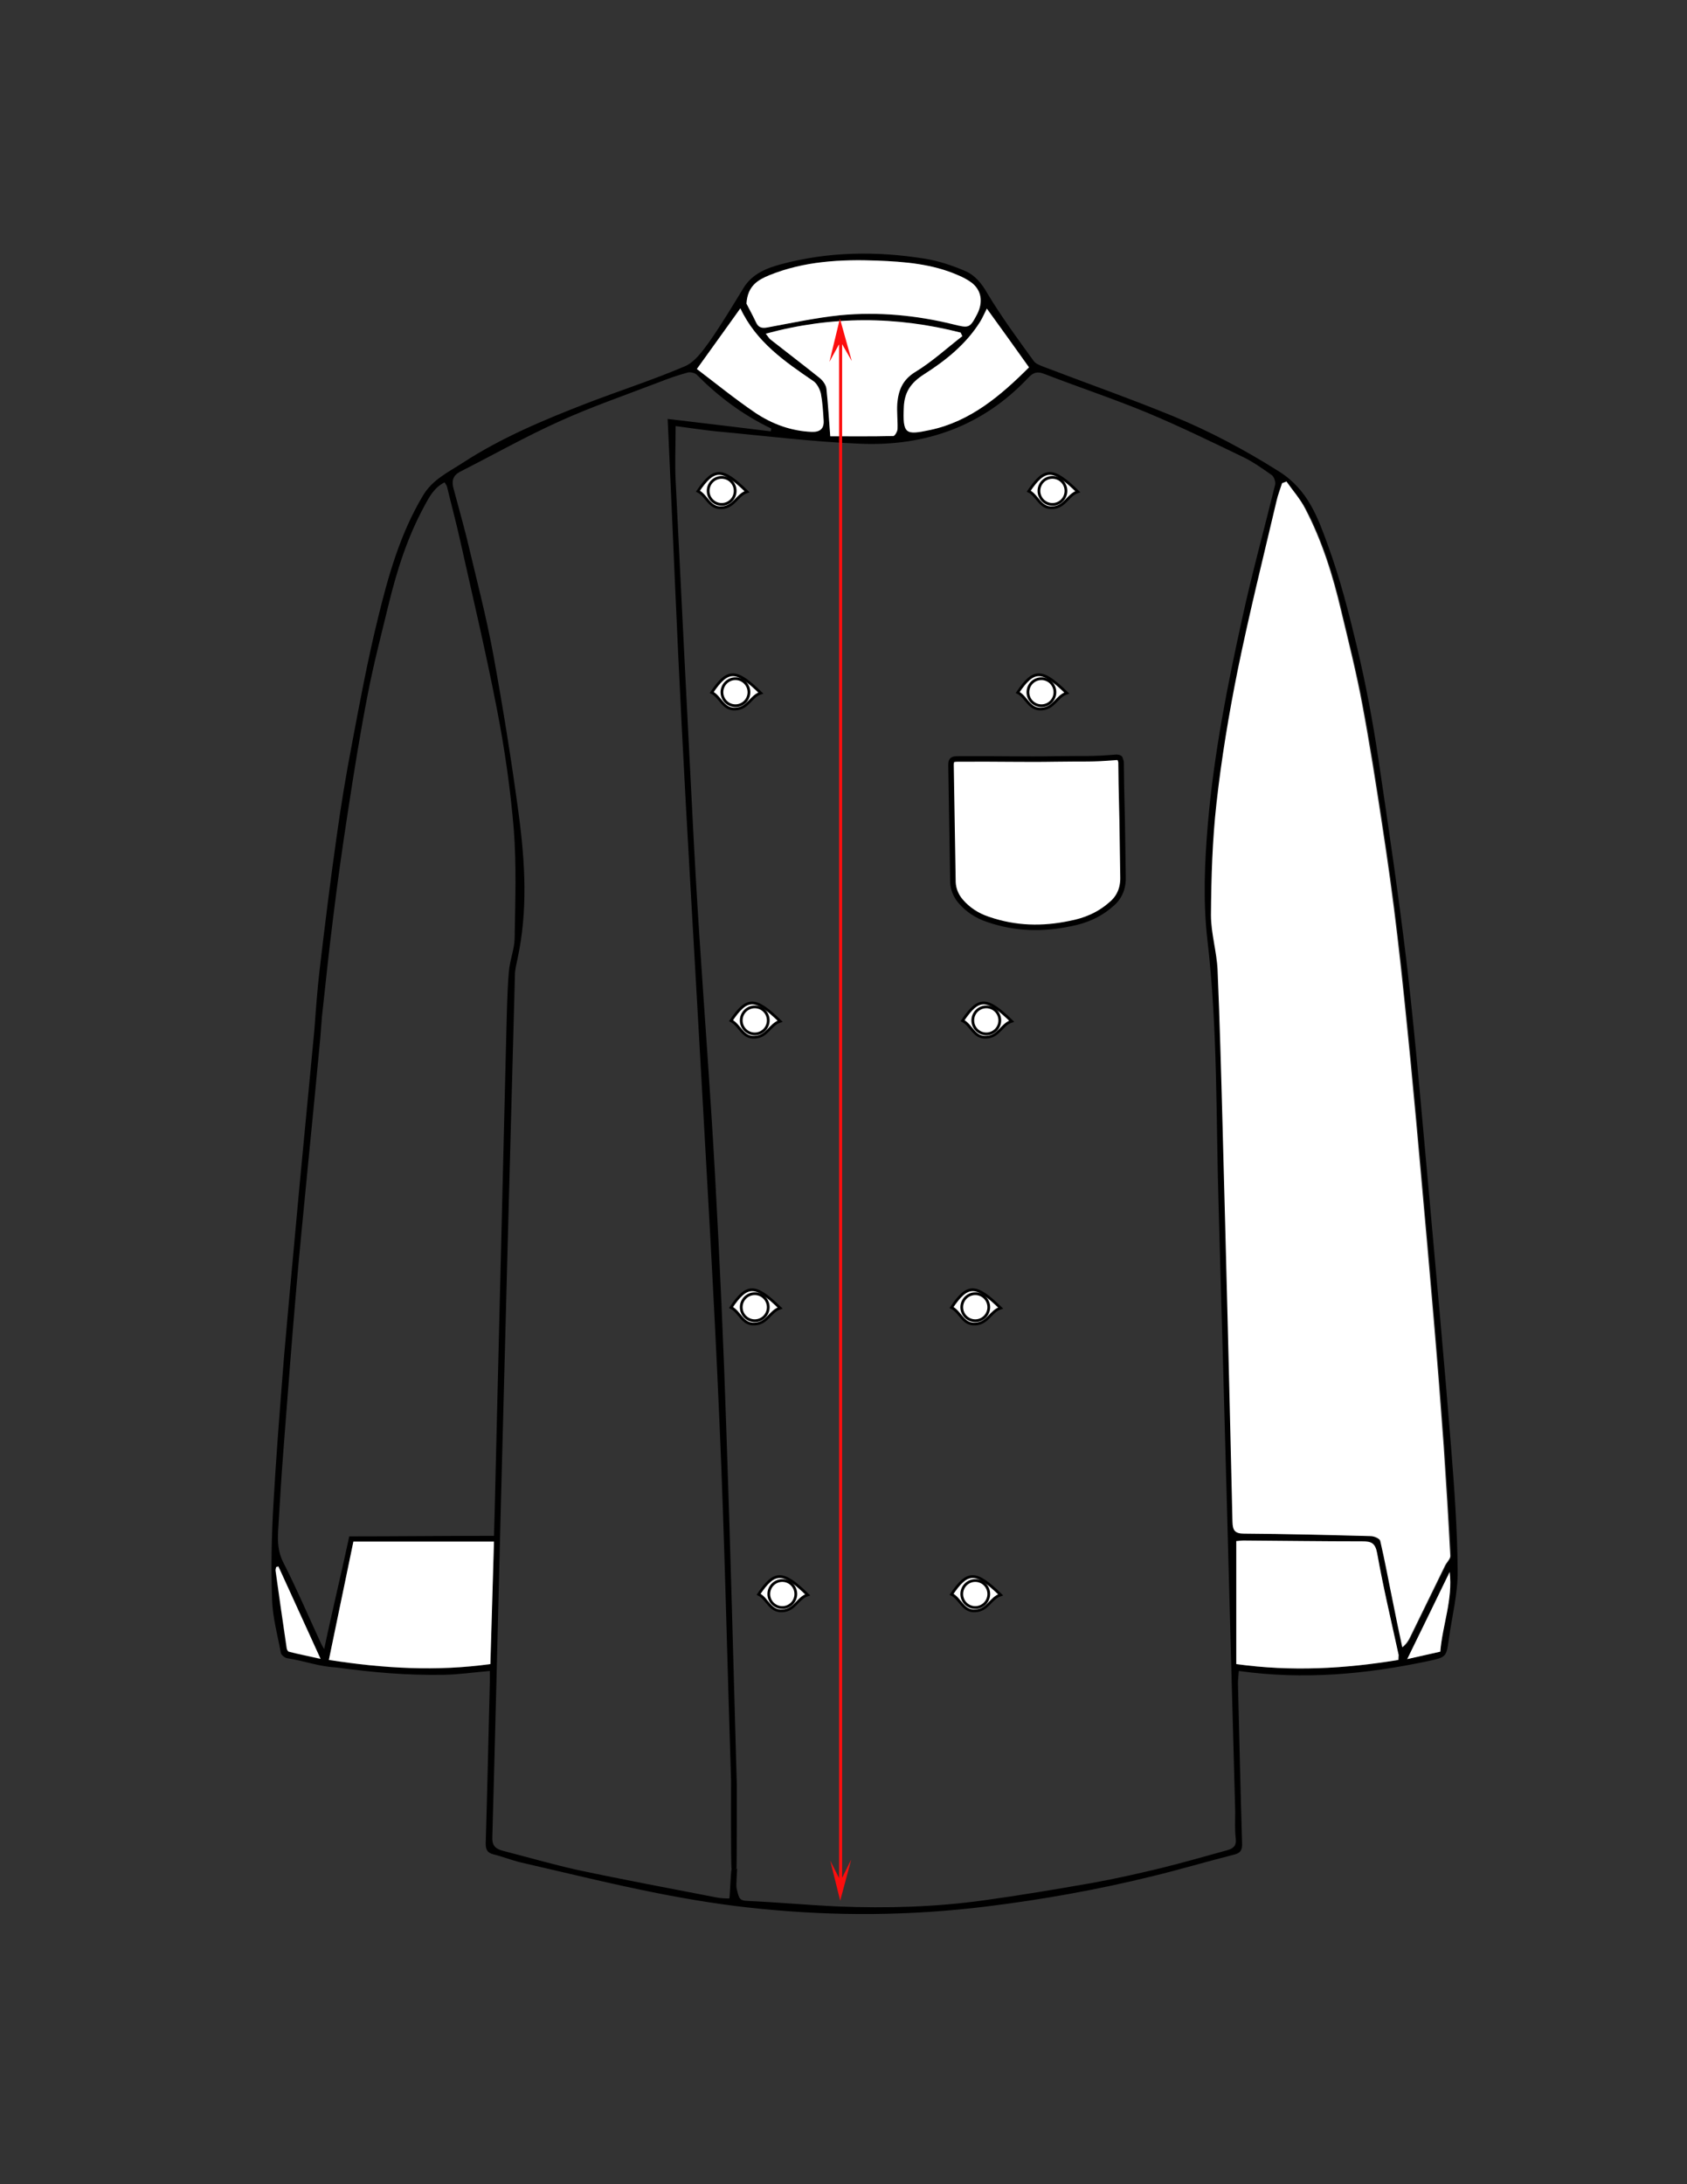 <?xml version="1.0" encoding="utf-8"?>
<!-- Generator: Adobe Illustrator 22.0.0, SVG Export Plug-In . SVG Version: 6.00 Build 0)  -->
<svg version="1.1" id="Layer_1" xmlns="http://www.w3.org/2000/svg" xmlns:xlink="http://www.w3.org/1999/xlink" x="0px" y="0px"
	 width="612px" height="792px" viewBox="0 0 612 792" style="enable-background:new 0 0 612 792;" xml:space="preserve">
<rect x="0" y="0" width="612" height="792" fill="#333333" stroke="none"/>
<style type="text/css">
	.st0{fill:#FFFFFF;stroke:#000000;stroke-miterlimit:10;}
	.st1{fill:#FFFFFF;stroke:#000000;stroke-width:2;stroke-miterlimit:10;}
	.st2{fill:#FFFFFF;}
	.st3{fill:#FC0E0E;}
</style>
<g>
	<path class="st0" d="M253.2,178.1c5.8-8.6,8.8-8.6,17.8,0.2c-3.7,1.2-4.6,5.6-9.2,5.8C257.3,184.4,256.4,179.7,253.2,178.1z"/>
	<ellipse class="st0" cx="261.8" cy="178" rx="4.9" ry="4.9"/>
</g>
<g>
	<path class="st0" d="M373.2,178.1c5.8-8.6,8.8-8.6,17.8,0.2c-3.7,1.2-4.6,5.6-9.2,5.8C377.3,184.4,376.4,179.7,373.2,178.1z"/>
	<ellipse class="st0" cx="381.8" cy="178" rx="4.9" ry="4.9"/>
</g>
<g>
	<path class="st0" d="M258.2,251.1c5.8-8.6,8.8-8.6,17.8,0.2c-3.7,1.2-4.6,5.6-9.2,5.8C262.3,257.4,261.4,252.7,258.2,251.1z"/>
	<ellipse class="st0" cx="266.8" cy="251" rx="4.9" ry="4.9"/>
</g>
<g>
	<path class="st0" d="M369.2,251.1c5.8-8.6,8.8-8.6,17.8,0.2c-3.7,1.2-4.6,5.6-9.2,5.8C373.3,257.4,372.4,252.7,369.2,251.1z"/>
	<ellipse class="st0" cx="377.8" cy="251" rx="4.9" ry="4.9"/>
</g>
<g>
	<path class="st0" d="M349.2,370.1c5.8-8.6,8.8-8.6,17.8,0.2c-3.7,1.2-4.6,5.6-9.2,5.8C353.3,376.4,352.4,371.7,349.2,370.1z"/>
	<ellipse class="st0" cx="357.8" cy="370" rx="4.9" ry="4.9"/>
</g>
<g>
	<path class="st0" d="M265.2,370.1c5.8-8.6,8.8-8.6,17.8,0.2c-3.7,1.2-4.6,5.6-9.2,5.8C269.3,376.4,268.4,371.7,265.2,370.1z"/>
	<ellipse class="st0" cx="273.8" cy="370" rx="4.9" ry="4.9"/>
</g>
<g>
	<path class="st0" d="M265.2,474.1c5.8-8.6,8.8-8.6,17.8,0.2c-3.7,1.2-4.6,5.6-9.2,5.8C269.3,480.4,268.4,475.7,265.2,474.1z"/>
	<ellipse class="st0" cx="273.8" cy="474" rx="4.9" ry="4.9"/>
</g>
<g>
	<path class="st0" d="M345.2,474.1c5.8-8.6,8.8-8.6,17.8,0.2c-3.7,1.2-4.6,5.6-9.2,5.8C349.3,480.4,348.4,475.7,345.2,474.1z"/>
	<ellipse class="st0" cx="353.8" cy="474" rx="4.9" ry="4.9"/>
</g>
<g>
	<path class="st0" d="M345.2,578.1c5.8-8.6,8.8-8.6,17.8,0.2c-3.7,1.2-4.6,5.6-9.2,5.8C349.3,584.4,348.4,579.7,345.2,578.1z"/>
	<ellipse class="st0" cx="353.8" cy="578" rx="4.9" ry="4.9"/>
</g>
<g>
	<path class="st0" d="M275.2,578.1c5.8-8.6,8.8-8.6,17.8,0.2c-3.7,1.2-4.6,5.6-9.2,5.8C279.3,584.4,278.4,579.7,275.2,578.1z"/>
	<ellipse class="st0" cx="283.8" cy="578" rx="4.9" ry="4.9"/>
</g>
<g>
	<path class="st1" d="M407.1,297.8c0.1,6.7,0.2,13.6,0.3,20.3c0.1,4.1-1.4,7.5-4.4,9.9c-4.3,3.8-9.4,5.9-14.8,6.9
		c-10,2.1-19.8,1.9-29.7-1.5c-4-1.3-7.5-3.6-10.1-6.7c-1.6-1.9-2.6-4.3-2.7-6.8c-0.2-14.2-0.5-28.3-0.7-42.5c0-2,0.6-2.2,2.7-2.2
		c15.1-0.1,23.8,0.2,35.2,0c12-0.2,12,0.2,22.2-0.6c0.4,0,1.2,0.2,1.2,0.4c0.4,1.4,0.4,1,0.4,1.8c0,2.8,0.1,4.7,0.1,7.7
		C406.9,288.3,407,293.1,407.1,297.8z"/>
</g>
<g>
	<path d="M114.1,372.8c0.5-6.9,1-13.8,1.8-20.7c1.9-16.2,3.9-32.4,6.2-48.6c1.6-11.5,3.5-23,5.7-34.4c2.8-14.9,5.6-29.8,9.2-44.5
		c3.8-15.6,8.1-31,16.5-45c3.5-5.8,9.2-8.4,14.4-11.8c14-9.1,29.3-15.5,44.8-21.5c11.9-4.6,24.1-8.5,35.8-13.5
		c3.5-1.5,6.3-5.4,8.7-8.7c4.5-6.4,8.5-13.1,12.6-19.8c3.2-5.1,8.4-7.1,13.6-8.5c17.2-4.6,34.6-4.8,52.1-2c4.9,0.8,9.8,2.4,14.5,4.4
		c3.6,1.5,6.1,4.5,8.2,8.2c5.1,8.5,11,16.5,16.8,24.5c0.7,1,2.3,1.6,3.6,2.1c15.7,6,31.6,11.6,47.2,18c13.3,5.5,25.9,12.2,38.1,19.9
		c10.6,6.6,14.2,16.8,17.9,27c4.4,12.1,7.6,24.6,10.6,37.2c3.1,13.1,5.6,26.4,7.6,39.8c3.8,25.6,7.6,51.2,10.6,76.8
		c3.1,27.3,5.4,54.8,7.9,82.2c2.7,30.2,5.5,60.5,7.9,90.7c1.2,15,2.3,30.1,2.4,45.1c0.1,8.2-2.1,16.5-3.2,24.7
		c-0.9,6.5-1,6.5-7.4,7.9c-22.6,4.8-45.3,6.9-68.8,3.6c-0.1,1.7-0.3,3.1-0.3,4.5c0.5,19.3,0.9,38.6,1.5,57.9
		c0.1,2.3-0.4,3.6-2.9,4.2c-9.9,2.5-19.6,5.4-29.5,7.8c-19.9,4.9-40,8.5-60.3,11c-27.5,3.4-54.9,3.6-82.4,0.8
		c-12.4-1.2-24.7-3.2-36.9-5.6c-16.7-3.3-33.2-7.4-49.8-11.2c-3.3-0.8-6.5-2.1-9.8-2.9c-2.3-0.6-2.8-1.8-2.8-4
		c0.6-19.5,1-39.1,1.5-58.6c0-1.1,0-2.3,0-3.9c-5.9,0.5-11.3,1.3-16.7,1.4c-13.8,0.2-25-0.8-39.3-2.7c-6-0.3-11.5-2.4-17.4-3.3
		c-0.9-0.1-2.2-1.1-2.4-1.9c-1.2-6.5-3-12.9-3.2-19.4c-0.4-11.6-0.2-23.2,0.5-34.8c1-17.6,2.4-35.2,3.8-52.8
		c1.8-21,3.8-41.9,5.7-62.9c0.7-7.8,4.5-46.7,5.2-54.5 M116.2,376.3c-1.8,19.9-6.9,69.8-8.6,89.7c-1.7,19.6-3.2,39.2-4.7,58.8
		c-0.8,10.1-1.4,20.2-2,30.3c-0.2,3.9-0.1,7.6,1.9,11.5c4.9,9.6,9.1,19.5,13.6,29.2c0.2,0.4,0.4,0.8,1.2,2.2
		c3-14.3,6.1-26.8,9.1-40.9c17.5,0,34.9-0.2,52.5-0.2c0.4-12.3,0.6-24.3,0.9-35.7c1.2-49.2,2.4-98.4,3.6-147.6
		c0.2-7.1,0.3-14.1,0.9-21.2c0.3-4.1,2-8.1,2.1-12.1c0.2-13.1,0.7-26.4-0.3-39.4c-1.2-14.6-3.3-29.2-6.1-43.6
		c-4-20.7-8.9-41.3-13.5-61.9c-1.4-6.3-3.1-12.5-4.6-18.8c-0.1-0.5-0.5-1-0.9-1.7c-3.8,1.9-5.6,5.3-7.4,8.7
		c-6.1,11.2-9.9,23.2-12.9,35.5c-2.6,10.7-5.4,21.4-7.5,32.2c-2.8,14.3-5.1,28.7-7.3,43.1c-2,12.9-3.8,25.8-5.4,38.8
		c-1.5,11.8-2.7,23.6-4,35.4 M265.4,677.7c0.7,0,1.4,0,2-0.1c0,1-0.4,6-0.2,7c0.9,3.8,0.9,4.6,4.3,4.7c10.9,0.5,21.8,1.5,32.7,2
		c17.5,0.7,35.1,0.2,52.5-2.2c13.1-1.8,26.2-4,39.3-6.3c8.4-1.5,16.8-3.4,25.1-5.4c8.1-2,16.1-4.3,24.1-6.5c2.1-0.6,3.4-1.5,3.1-4.2
		c-0.4-3.3-0.2-6.6-0.2-9.9c-2-72.8-3.9-145.7-6-218.5c-1-32.5-0.3-65.1-4.1-97.6c-1.6-13.9-1-28.2,0.2-42.2
		c2.2-25.3,7.1-50.2,12.6-75c3.5-16,7.9-31.9,11.8-47.8c0.2-1-0.4-2.8-1.2-3.4c-3.4-2.4-6.9-4.9-10.7-6.7
		c-11.4-5.5-22.7-11-34.4-15.9c-12.3-5.1-25-9.3-37.4-14.1c-2.5-1-4-0.6-5.8,1.3c-16.5,17.6-37.4,25-61,24
		c-17.5-0.7-34.9-2.9-52.4-4.5c-4.9-0.5-9.9-1.3-14.6-1.9c0,7.1-0.3,13.4,0,19.7c2,41.1,4.1,82.3,6.2,123.4
		c0.7,13.9,1.5,27.7,2.4,41.6c1.9,29,4.1,58,5.7,87c1.7,30.8,3.1,61.6,4.1,92.4c1.5,42.9,2.6,85.9,3.8,128.8c0,1.1,0,29-0.1,30.1
		C267,677.7,265.8,677.7,265.4,677.7c-0.3-1.8-0.2-30.4-0.2-32.2c-1.4-43.3-2.3-86.6-4.2-129.9c-2-46.6-4.8-93.1-7.4-139.6
		c-2.1-37.6-4.4-75.2-6.3-112.8c-1.8-35-3.2-70.1-4.8-105.1c-0.1-2-0.2-3.9-0.3-6.2c12.7,1.5,25.1,3,37.4,4.5c0.1-0.3,0.1-0.7,0.2-1
		c-10.2-4.9-19.1-11.5-27-19.5c-0.7-0.7-2.4-1.1-3.4-0.8c-3.6,1-7.1,2.2-10.6,3.6c-12,4.6-24.2,8.8-35.9,14.1
		c-12.2,5.5-23.9,12.1-35.9,18.2c-2.9,1.5-3.2,3.6-2.4,6.4c1.6,6,3.3,12,4.8,18c3.3,14,7,28,9.6,42.2c3.5,19.2,6.6,38.4,9.2,57.8
		c2.3,17.3,3.3,34.7-0.4,52c-0.4,2.1-1,4.1-1,6.2c-1.8,65.4-3.5,130.8-5.2,196.2c-1,38.8-1.9,77.7-3,116.5c-0.1,3.2,1.4,4.1,3.8,4.8
		c9,2.3,17.9,4.9,26.9,6.9c16.8,3.6,33.6,6.7,50.5,10c1.5,0.3,3.3,0.4,4.8,0.4C264.9,686,265,679.9,265.4,677.7z M466.7,174.6
		c-0.4,0.2-0.9,0.4-1.3,0.6c-0.7,2.1-1.5,4.2-2,6.4c-4.8,20.5-9.9,40.8-14.1,61.4c-3.2,16-5.9,32.1-7.7,48.3
		c-1.5,13.4-1.9,27-2,40.5c-0.1,6.6,2,13.2,2.4,19.9c0.9,18.7,1.4,37.4,1.8,56.1c1.2,48,2.4,96,3.6,144c0.1,3.1,0.8,4.3,4.2,4.3
		c15.3,0.1,30.6,0.5,45.9,0.9c1.2,0,3.3,0.9,3.5,1.7c1.7,7.2,3.1,14.5,4.5,21.7c1.2,5.6,2.3,11.3,3.5,16.9c1.5-1.2,2.2-2.3,2.8-3.6
		c4.3-8.7,8.5-17.5,12.8-26.2c0.6-1.2,1.8-2.3,1.8-3.4c-0.7-13.3-1.4-26.5-2.4-39.8c-1.1-15.3-2.3-30.5-3.6-45.7
		c-1.5-17.8-3.1-35.6-4.7-53.4c-1.2-13.4-2.4-26.7-3.7-40.1c-1.5-15.2-3-30.4-4.8-45.6c-1.6-13.7-3.5-27.3-5.6-40.9
		c-2.2-14.5-4.4-29-7.2-43.5c-2.1-11.3-5-22.5-7.6-33.6c-3-12.8-6.9-25.3-13-37C471.7,180.9,469,177.8,466.7,174.6z M179.2,559
		c-17.2,0-34,0-51,0c-3,14.4-5.9,28.5-8.9,42.9c19.9,3.1,39.1,4.3,58.6,1.5C178.3,588.7,178.7,573.9,179.2,559z M507.3,601.9
		c0-0.8,0.1-1.3,0-1.8c-2.6-12.3-5.6-24.5-7.8-36.9c-0.7-3.8-2.2-4.3-5.4-4.3c-14.4,0-28.7-0.2-43.1-0.3c-1,0-2,0.1-2.6,0.2
		c0,15.1,0,29.9,0,44.6C468.6,606.2,488,605,507.3,601.9z M349.1,121.9c-0.2-0.4-0.4-0.9-0.6-1.3c-23.4-5.9-46.8-6.1-70.7,0.4
		c0.8,1.1,1.2,1.7,1.7,2.1c6,4.7,12,9.2,17.9,14c1.1,0.9,2.2,2.5,2.4,3.8c0.7,5.6,1,11.3,1.4,17.3c7.2,0,15,0.1,22.9-0.1
		c0.5,0,1.5-1.7,1.5-2.6c0.1-3-0.3-6.1-0.1-9.1c0.4-4.7,1.8-8.7,6.5-11.5C338.1,131.2,343.5,126.3,349.1,121.9z M270.8,110.1
		c0.8,1.6,2.2,4.2,3.3,6.8c0.9,2.1,2.3,2.2,4.3,1.8c8.8-1.6,17.5-3.5,26.3-4.4c13.8-1.3,27.5,0,40.9,3.3c5.6,1.4,6,1.5,8.7-3.7
		c2.2-4.3,1.6-8.6-2-11.4c-1.5-1.1-3.2-2-4.9-2.7c-9.3-4.1-19.3-4.9-29.3-5.3c-13.3-0.5-26.6,0.2-39.2,5.3
		C275,101.4,271.2,103.6,270.8,110.1z M252.8,133.8c7.1,5.4,13.8,10.9,21,15.8c6.1,4.1,13.1,6.7,20.6,7c3,0.1,4.5-1.1,4.3-4.1
		c-0.2-3.3-0.3-6.6-1-9.8c-0.3-1.6-1.3-3.6-2.7-4.5c-10.5-7.1-20.8-14.3-26.5-26.4C263.5,119.1,258.5,126,252.8,133.8z M358,111.9
		c-1,2-1.6,3.4-2.4,4.7c-5.1,8.2-12.5,14.2-20.5,19.2c-4.5,2.8-6.9,6.2-7.2,11.5c-0.5,10.3,0.5,10.5,9.6,8.6
		c14.5-3.1,25.5-12.4,35.8-22.7C368.2,126,363.2,119.1,358,111.9z M101,568c-0.3,0.1-0.6,0.2-0.9,0.3c-0.1,0.5-0.2,0.9-0.2,1.4
		c1.3,9.3,2.6,18.6,4,27.9c0.1,0.5,0.5,1.3,0.8,1.4c3.5,0.9,7.1,1.6,11.5,2.6C111,589.7,106,578.8,101,568z M522.5,598.9
		c0.8-9.7,4.6-18.9,3.4-28.9c-5,10.3-10,20.5-15.4,31.6C515,600.5,518.5,599.8,522.5,598.9z"/>
	<path class="st2" d="M466.7,174.6c2.3,3.3,5,6.3,6.8,9.9c6.1,11.7,10,24.2,13,37c2.7,11.2,5.5,22.4,7.6,33.6
		c2.7,14.4,5,28.9,7.2,43.5c2.1,13.6,4,27.2,5.6,40.9c1.8,15.2,3.3,30.4,4.8,45.6c1.3,13.3,2.5,26.7,3.7,40.1
		c1.6,17.8,3.2,35.6,4.7,53.4c1.3,15.2,2.5,30.5,3.6,45.7c0.9,13.3,1.7,26.5,2.4,39.8c0.1,1.1-1.2,2.3-1.8,3.4
		c-4.3,8.7-8.5,17.5-12.8,26.2c-0.6,1.2-1.3,2.4-2.8,3.6c-1.2-5.6-2.4-11.3-3.5-16.9c-1.5-7.2-2.8-14.5-4.5-21.7
		c-0.2-0.8-2.2-1.7-3.5-1.7c-15.3-0.4-30.6-0.8-45.9-0.9c-3.4,0-4.1-1.2-4.2-4.3c-1.1-48-2.3-96-3.6-144c-0.5-18.7-1-37.4-1.8-56.1
		c-0.3-6.6-2.4-13.3-2.4-19.9c0.1-13.5,0.5-27.1,2-40.5c1.8-16.2,4.5-32.4,7.7-48.3c4.2-20.6,9.3-41,14.1-61.4
		c0.5-2.2,1.3-4.2,2-6.4C465.8,174.9,466.3,174.8,466.7,174.6z"/>
	<path class="st2" d="M179.2,559c-0.4,14.9-0.9,29.7-1.3,44.4c-19.5,2.7-38.7,1.6-58.6-1.5c3-14.4,5.9-28.5,8.9-42.9
		C145.2,559,162,559,179.2,559z"/>
	<path class="st2" d="M507.3,601.9c-19.4,3.2-38.7,4.3-58.8,1.5c0-14.7,0-29.5,0-44.6c0.6,0,1.6-0.2,2.6-0.2
		c14.4,0.1,28.7,0.3,43.1,0.3c3.2,0,4.7,0.5,5.4,4.3c2.2,12.3,5.1,24.6,7.8,36.9C507.4,600.6,507.3,601,507.3,601.9z"/>
	<path class="st2" d="M349.1,121.9c-5.7,4.4-11,9.3-17.1,13c-4.7,2.9-6.1,6.8-6.5,11.5c-0.2,3,0.2,6.1,0.1,9.1c0,0.9-1,2.6-1.5,2.6
		c-7.8,0.2-15.7,0.1-22.9,0.1c-0.5-6.1-0.8-11.7-1.4-17.3c-0.2-1.4-1.3-2.9-2.4-3.8c-5.9-4.7-11.9-9.3-17.9-14
		c-0.5-0.4-0.8-1-1.7-2.1c23.9-6.5,47.3-6.4,70.7-0.4C348.7,121,348.9,121.5,349.1,121.9z"/>
	<path class="st2" d="M270.8,110.1c0.4-6.5,4.2-8.6,8.3-10.3c12.6-5.1,25.8-5.8,39.2-5.3c10,0.4,20,1.2,29.3,5.3
		c1.7,0.7,3.4,1.6,4.9,2.7c3.6,2.8,4.2,7.1,2,11.4c-2.7,5.2-3,5.1-8.7,3.7c-13.4-3.3-27.2-4.6-40.9-3.3c-8.8,0.9-17.6,2.8-26.3,4.4
		c-2,0.4-3.4,0.2-4.3-1.8C273,114.2,271.6,111.7,270.8,110.1z"/>
	<path class="st2" d="M252.8,133.8c5.6-7.8,10.6-14.8,15.8-22c5.7,12.2,16.1,19.3,26.5,26.4c1.3,0.9,2.3,2.9,2.7,4.5
		c0.6,3.2,0.8,6.5,1,9.8c0.2,3-1.4,4.2-4.3,4.1c-7.6-0.3-14.5-2.9-20.6-7C266.7,144.7,259.9,139.2,252.8,133.8z"/>
	<path class="st2" d="M358,111.9c5.2,7.2,10.2,14.1,15.3,21.3c-10.3,10.3-21.3,19.6-35.8,22.7c-9,1.9-10.1,1.7-9.6-8.6
		c0.3-5.3,2.7-8.6,7.2-11.5c8-5.1,15.4-11,20.5-19.2C356.4,115.3,357,113.9,358,111.9z"/>
	<path class="st2" d="M101,568c5,10.9,9.9,21.7,15.3,33.5c-4.4-1-8-1.7-11.5-2.6c-0.4-0.1-0.8-0.9-0.8-1.4c-1.4-9.3-2.7-18.6-4-27.9
		c-0.1-0.4,0.1-0.9,0.2-1.4C100.5,568.1,100.8,568.1,101,568z"/>
	<path class="st2" d="M522.5,598.9c-4,0.9-7.5,1.7-12,2.7c5.4-11,10.4-21.3,15.4-31.6C527.1,580,523.3,589.2,522.5,598.9z"/>
</g>
<g>
	<rect x="304.4" y="124" class="st3" width="1.1" height="557.8"/>
	<polyline class="st3" points="304.3,125 300.9,131.2 304.7,115.5 309,130.9 305.5,124.8 	"/>
	<polyline class="st3" points="304.4,681 301.2,674.7 304.8,689.2 308.8,674.3 305.4,681.1 	"/>
</g>
</svg>
